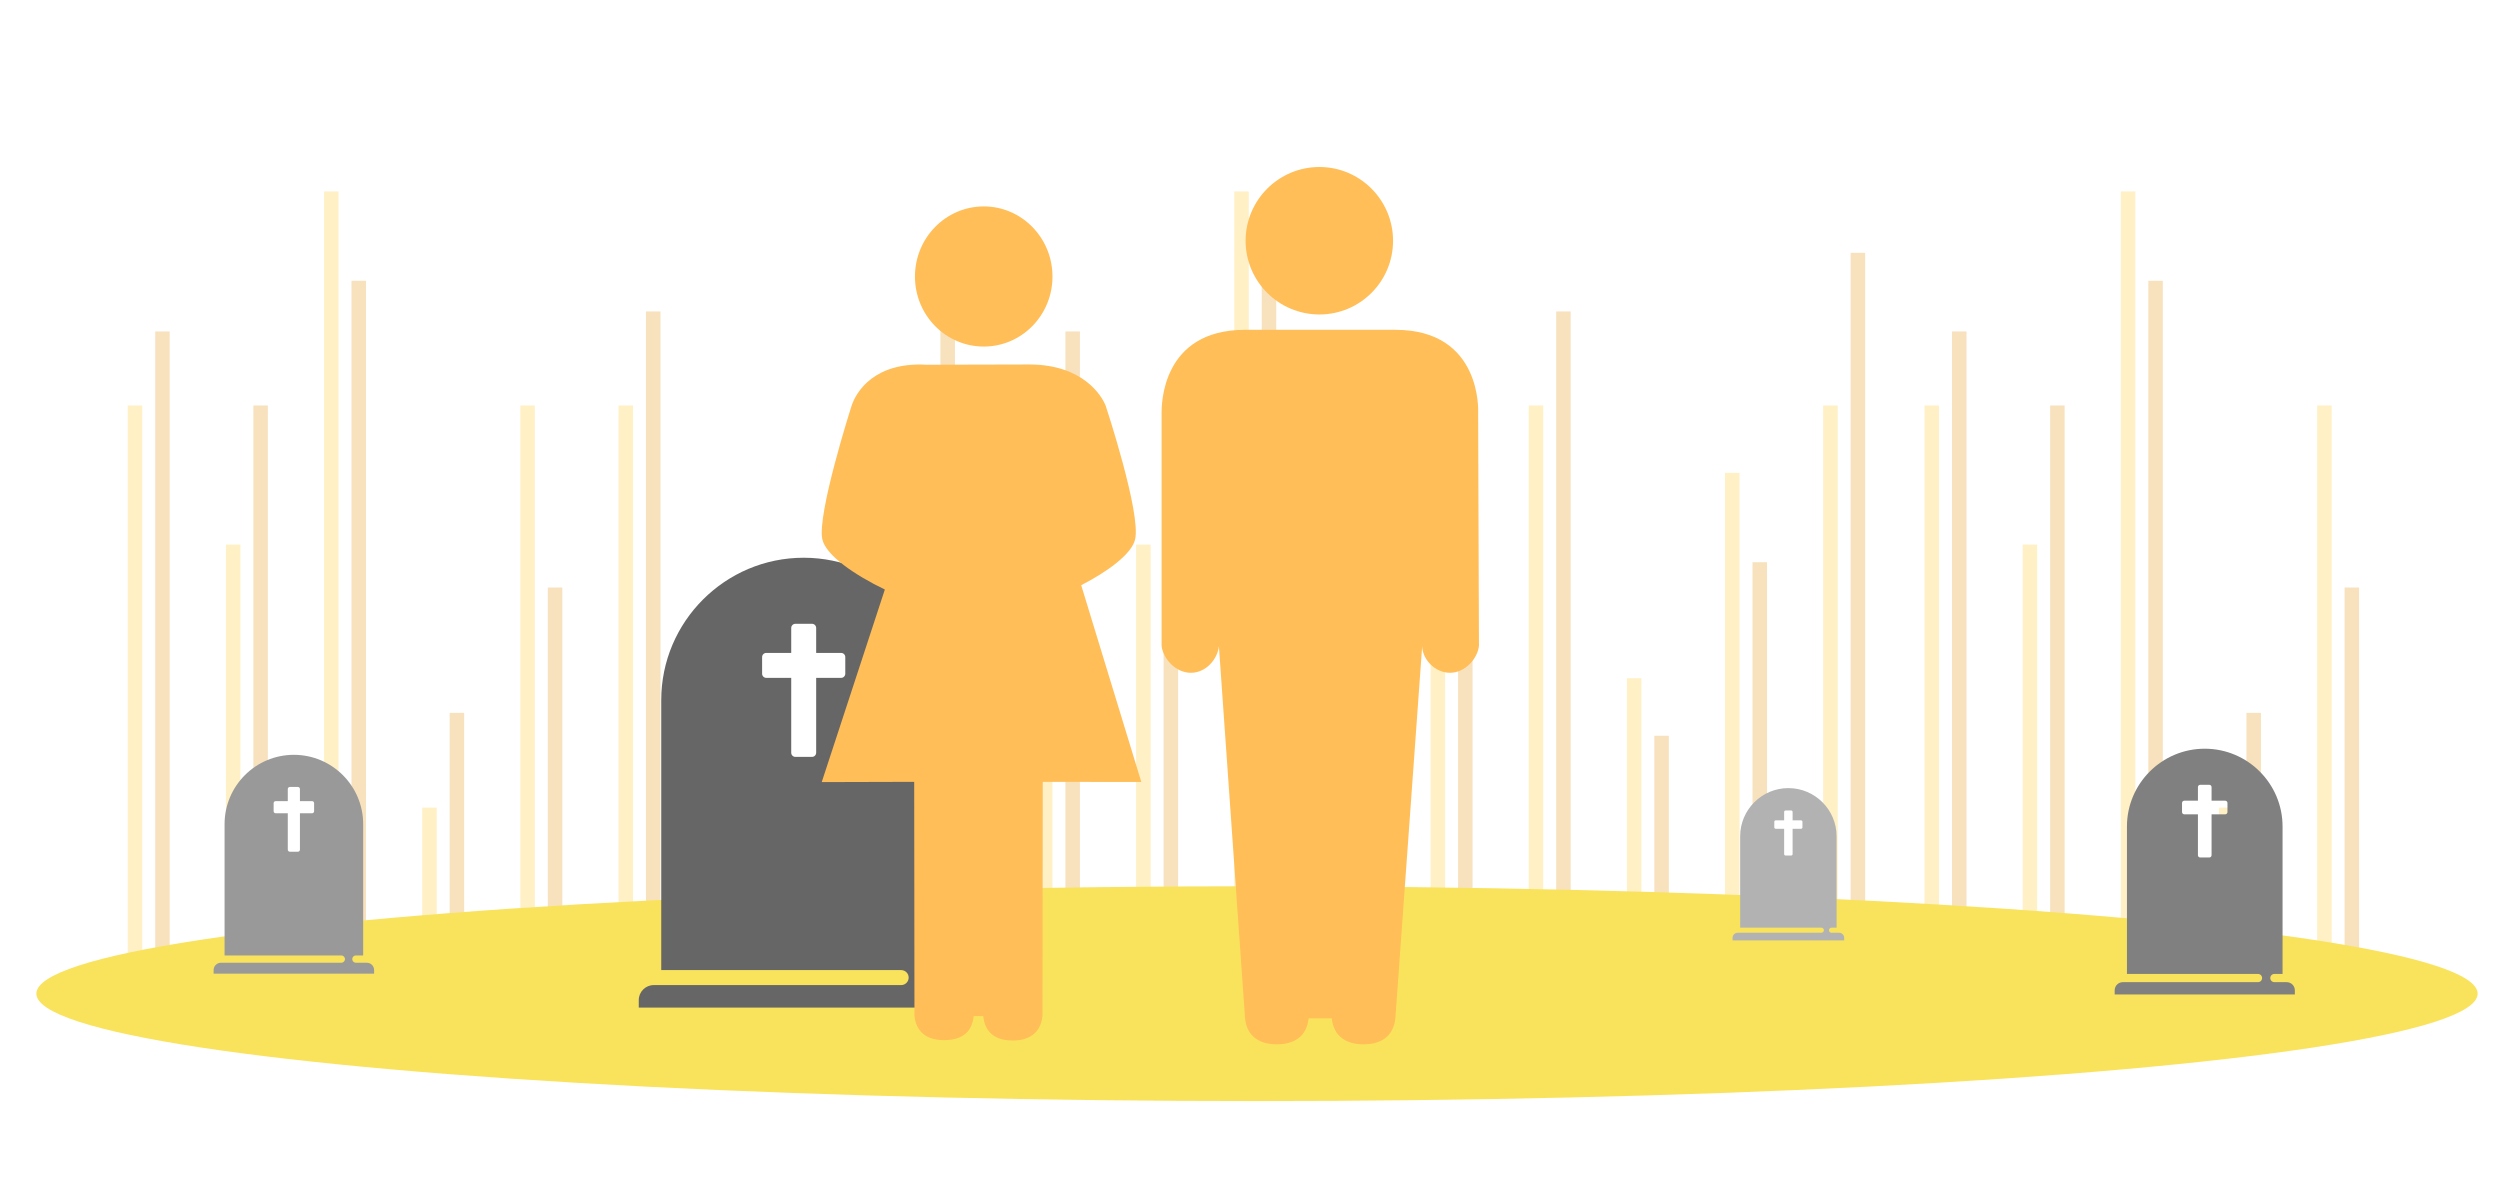 <?xml version="1.0" encoding="utf-8"?>
<!-- Generator: Adobe Illustrator 15.1.0, SVG Export Plug-In . SVG Version: 6.00 Build 0)  -->
<!DOCTYPE svg PUBLIC "-//W3C//DTD SVG 1.1//EN" "http://www.w3.org/Graphics/SVG/1.1/DTD/svg11.dtd">
<svg version="1.1" id="Capa_1" xmlns="http://www.w3.org/2000/svg" xmlns:xlink="http://www.w3.org/1999/xlink" x="0px" y="0px" width="1024px" height="485px" viewBox="0 0 1024 485" enable-background="new 0 0 1024 485" xml:space="preserve">
  <g>
    <rect x="788.288" y="166.085" opacity="0.3" fill="#FFD03F" enable-background="new    " width="5.943" height="242.915" />
    <rect x="799.539" y="135.767" opacity="0.3" fill="#E79E25" enable-background="new    " width="5.943" height="273.233" />
    <rect x="828.492" y="223.063" opacity="0.3" fill="#FFD03F" enable-background="new    " width="5.945" height="185.937" />
    <rect x="839.742" y="166.085" opacity="0.3" fill="#E79E25" enable-background="new    " width="5.943" height="242.915" />
    <rect x="868.695" y="78.409" opacity="0.3" fill="#FFD03F" enable-background="new    " width="5.944" height="330.591" />
    <rect x="879.945" y="115.007" opacity="0.3" fill="#E79E25" enable-background="new    " width="5.943" height="293.993" />
    <rect x="908.898" y="330.782" opacity="0.3" fill="#FFD03F" enable-background="new    " width="5.944" height="78.218" />
    <rect x="920.15" y="291.999" opacity="0.3" fill="#E79E25" enable-background="new    " width="5.942" height="117.001" />
    <rect x="949.102" y="166.085" opacity="0.3" fill="#FFD03F" enable-background="new    " width="5.945" height="242.915" />
    <rect x="960.354" y="240.649" opacity="0.3" fill="#E79E25" enable-background="new    " width="5.943" height="168.351" />
  </g>
  <g>
    <rect x="52.321" y="166.085" opacity="0.3" fill="#FFD03F" enable-background="new    " width="5.943" height="242.915" />
    <rect x="63.572" y="135.767" opacity="0.3" fill="#E79E25" enable-background="new    " width="5.943" height="273.233" />
    <rect x="92.525" y="223.063" opacity="0.3" fill="#FFD03F" enable-background="new    " width="5.946" height="185.937" />
    <rect x="103.775" y="166.085" opacity="0.3" fill="#E79E25" enable-background="new    " width="5.944" height="242.915" />
    <rect x="132.728" y="78.409" opacity="0.3" fill="#FFD03F" enable-background="new    " width="5.945" height="330.591" />
    <rect x="143.978" y="115.007" opacity="0.3" fill="#E79E25" enable-background="new    " width="5.944" height="293.993" />
    <rect x="172.931" y="330.782" opacity="0.3" fill="#FFD03F" enable-background="new    " width="5.945" height="78.218" />
    <rect x="184.183" y="291.999" opacity="0.3" fill="#E79E25" enable-background="new    " width="5.943" height="117.001" />
    <rect x="213.135" y="166.085" opacity="0.3" fill="#FFD03F" enable-background="new    " width="5.945" height="242.915" />
    <rect x="224.386" y="240.649" opacity="0.3" fill="#E79E25" enable-background="new    " width="5.943" height="168.351" />
    <rect x="253.339" y="166.085" opacity="0.3" fill="#FFD03F" enable-background="new    " width="5.945" height="242.915" />
    <rect x="264.589" y="127.575" opacity="0.3" fill="#E79E25" enable-background="new    " width="5.944" height="281.425" />
    <rect x="293.542" y="277.793" opacity="0.3" fill="#FFD03F" enable-background="new    " width="5.945" height="131.207" />
    <rect x="304.792" y="301.365" opacity="0.3" fill="#E79E25" enable-background="new    " width="5.944" height="107.635" />
    <rect x="373.949" y="166.085" opacity="0.3" fill="#FFD03F" enable-background="new    " width="5.944" height="242.915" />
    <rect x="385.2" y="103.54" opacity="0.3" fill="#E79E25" enable-background="new    " width="5.943" height="305.46" />
  </g>
  <g>
    <rect x="425.146" y="166.085" opacity="0.3" fill="#FFD03F" enable-background="new    " width="5.943" height="242.915" />
    <rect x="436.399" y="135.767" opacity="0.3" fill="#E79E25" enable-background="new    " width="5.942" height="273.233" />
    <rect x="465.352" y="223.063" opacity="0.3" fill="#FFD03F" enable-background="new    " width="5.946" height="185.937" />
    <rect x="476.602" y="166.085" opacity="0.3" fill="#E79E25" enable-background="new    " width="5.944" height="242.915" />
    <rect x="505.555" y="78.409" opacity="0.3" fill="#FFD03F" enable-background="new    " width="5.945" height="330.591" />
    <rect x="516.805" y="115.007" opacity="0.3" fill="#E79E25" enable-background="new    " width="5.944" height="293.993" />
    <rect x="545.758" y="330.782" opacity="0.3" fill="#FFD03F" enable-background="new    " width="5.945" height="78.218" />
    <rect x="557.01" y="291.999" opacity="0.3" fill="#E79E25" enable-background="new    " width="5.943" height="117.001" />
    <rect x="585.961" y="166.085" opacity="0.3" fill="#FFD03F" enable-background="new    " width="5.945" height="242.915" />
    <rect x="597.213" y="240.649" opacity="0.3" fill="#E79E25" enable-background="new    " width="5.943" height="168.351" />
    <rect x="626.166" y="166.085" opacity="0.3" fill="#FFD03F" enable-background="new    " width="5.945" height="242.915" />
    <rect x="637.416" y="127.575" opacity="0.3" fill="#E79E25" enable-background="new    " width="5.943" height="281.425" />
    <rect x="666.369" y="277.793" opacity="0.3" fill="#FFD03F" enable-background="new    " width="5.945" height="131.207" />
    <rect x="677.619" y="301.365" opacity="0.3" fill="#E79E25" enable-background="new    " width="5.943" height="107.635" />
    <rect x="706.574" y="193.67" opacity="0.3" fill="#FFD03F" enable-background="new    " width="5.942" height="215.33" />
    <rect x="717.824" y="230.271" opacity="0.3" fill="#E79E25" enable-background="new    " width="5.942" height="178.729" />
    <rect x="746.775" y="166.085" opacity="0.3" fill="#FFD03F" enable-background="new    " width="5.944" height="242.915" />
    <rect x="758.027" y="103.54" opacity="0.3" fill="#E79E25" enable-background="new    " width="5.942" height="305.46" />
  </g>
  <ellipse fill="#F9E35D" cx="514.868" cy="407" rx="499.974" ry="44" />
  <path fill="#999999" d="M150.246,394.336h-4.477c-0.826,0-1.494-0.668-1.494-1.495c0-0.824,0.668-1.493,1.494-1.493h2.988v-53.787
	c0-15.651-12.735-28.388-28.388-28.388c-15.654,0-28.388,12.735-28.388,28.388v53.787h47.811c0.825,0,1.496,0.669,1.496,1.493
	c0,0.827-0.67,1.495-1.496,1.495H90.49c-1.65,0-2.992,1.342-2.992,2.993v1.489h65.74v-1.489
	C153.238,395.678,151.896,394.336,150.246,394.336z M128.655,332.284c0,0.457-0.372,0.829-0.829,0.829h-4.973v14.918
	c0,0.456-0.372,0.828-0.829,0.828h-3.315c-0.457,0-0.83-0.372-0.83-0.828v-14.918h-4.971c-0.458,0-0.829-0.372-0.829-0.829v-3.314
	c0-0.457,0.371-0.829,0.829-0.829h4.971v-4.973c0-0.459,0.373-0.828,0.83-0.828h3.315c0.457,0,0.829,0.369,0.829,0.828v4.973h4.973
	c0.457,0,0.829,0.372,0.829,0.829V332.284z" />
  <path fill="#808080" d="M936.612,402.288h-5.028c-0.928,0-1.676-0.753-1.676-1.679c0-0.929,0.748-1.68,1.676-1.68h3.354v-60.39
	c0-17.573-14.297-31.869-31.871-31.869c-17.573,0-31.871,14.296-31.871,31.869v60.39h53.678c0.929,0,1.679,0.751,1.679,1.68
	c0,0.926-0.75,1.679-1.679,1.679h-55.352c-1.851,0-3.358,1.504-3.358,3.358v1.675h73.809v-1.675
	C939.972,403.792,938.464,402.288,936.612,402.288z M912.369,332.619c0,0.514-0.414,0.929-0.928,0.929h-5.584v16.751
	c0,0.511-0.418,0.929-0.933,0.929h-3.721c-0.514,0-0.932-0.418-0.932-0.929v-16.751h-5.582c-0.514,0-0.932-0.415-0.932-0.929v-3.725
	c0-0.513,0.418-0.93,0.932-0.93h5.582v-5.583c0-0.513,0.418-0.931,0.932-0.931h3.721c0.515,0,0.933,0.418,0.933,0.931v5.583h5.584
	c0.514,0,0.928,0.417,0.928,0.93V332.619z" />
  <path fill="#B2B2B2" d="M753.304,382.061h-3.113c-0.574,0-1.039-0.465-1.039-1.037c0-0.576,0.465-1.041,1.039-1.041h2.078v-37.42
	c0-10.892-8.859-19.752-19.75-19.752c-10.89,0-19.751,8.86-19.751,19.752v37.42h33.264c0.575,0,1.039,0.465,1.039,1.041
	c0,0.572-0.464,1.037-1.039,1.037h-34.3c-1.146,0-2.081,0.933-2.081,2.081v1.038h45.735v-1.038
	C755.386,382.992,754.453,382.061,753.304,382.061z M738.282,338.889c0,0.32-0.257,0.577-0.574,0.577h-3.461v10.381
	c0,0.318-0.26,0.576-0.578,0.576h-2.307c-0.314,0-0.576-0.258-0.576-0.576v-10.381h-3.456c-0.32,0-0.579-0.257-0.579-0.577v-2.304
	c0-0.32,0.259-0.577,0.579-0.577h3.456v-3.462c0-0.315,0.262-0.576,0.576-0.576h2.307c0.318,0,0.578,0.261,0.578,0.576v3.462h3.461
	c0.317,0,0.574,0.257,0.574,0.577V338.889z" />
  <path fill="#666666" d="M390.602,403.492h-9.203c-1.697,0-3.071-1.373-3.071-3.069c0-1.698,1.374-3.072,3.071-3.072h6.14V286.798
	c0-32.174-26.174-58.348-58.346-58.348c-32.173,0-58.348,26.174-58.348,58.348V397.35h98.269c1.696,0,3.073,1.374,3.073,3.072
	c0,1.696-1.377,3.069-3.073,3.069h-101.33c-3.39,0-6.149,2.757-6.149,6.149v3.063h135.119v-3.063
	C396.752,406.249,393.996,403.492,390.602,403.492z M346.227,275.954c0,0.94-0.764,1.703-1.703,1.703h-10.222v30.659
	c0,0.943-0.763,1.705-1.704,1.705h-6.813c-0.94,0-1.703-0.762-1.703-1.705v-30.659h-10.22c-0.942,0-1.703-0.763-1.703-1.703v-6.814
	c0-0.941,0.761-1.704,1.703-1.704h10.22v-10.22c0-0.941,0.762-1.705,1.703-1.705h6.813c0.941,0,1.704,0.764,1.704,1.705v10.22
	h10.222c0.939,0,1.703,0.763,1.703,1.704V275.954L346.227,275.954z" />
  <g>
    <path fill="#FFBE57" d="M540.425,128.806c16.672,0,30.168-13.51,30.168-30.183c0-16.674-13.496-30.219-30.168-30.219
		c-16.677,0-30.228,13.545-30.228,30.219C510.197,115.296,523.748,128.806,540.425,128.806L540.425,128.806z" />
    <path fill="#FFBE57" d="M605.444,168.832c0,0,1.73-33.733-33.848-33.733H509.92c-34.354,0-34.074,31.125-34.13,33.733v95.701
		c0.558,5.184,5.688,11.041,11.989,11.041c6.302,0,10.931-5.688,11.486-10.875l10.71,152.41c0.779,7.75,6.301,10.649,13.045,10.649
		c6.696,0,12.162-2.9,12.996-10.649h9.479c0.839,7.75,6.305,10.649,12.996,10.649c6.749,0,12.214-2.9,13.049-10.649l10.985-152.521
		c0,5.185,5.021,10.985,11.379,10.985c6.301,0,11.317-5.857,11.876-11.041L605.444,168.832z" />
    <g>
      <path fill="#FFBE57" d="M431.098,113.275c0,15.85-12.605,28.675-28.136,28.675c-15.586,0-28.194-12.826-28.194-28.675
			c0-15.852,12.608-28.724,28.194-28.724C418.492,84.551,431.098,97.423,431.098,113.275L431.098,113.275z" />
      <path fill="#FFBE57" d="M464.93,220.98c2.551-10.686-12.023-54.728-12.023-54.728c-1.597-4.149-9.308-16.855-31.063-16.96
			l-42.447,0.105c-21.063-1.171-28.83,10.891-30.743,17.28c0,0-14.151,44.31-11.81,54.303c1.542,6.548,13.298,14.587,25.586,20.486
			l-25.851,78.881l37.872-0.105l0.107,95.745c0.692,7.391,5.851,10.052,12.127,10.052c6.279,0,11.437-2.447,12.129-9.841h3.936
			c0.69,7.394,5.797,9.998,12.073,9.998c6.331,0,11.438-2.764,12.182-10.156l0.106-95.798l40.373,0.055l-24.628-80.593
			C453.812,234.063,463.546,226.891,464.93,220.98L464.93,220.98z" />
    </g>
  </g>
</svg>